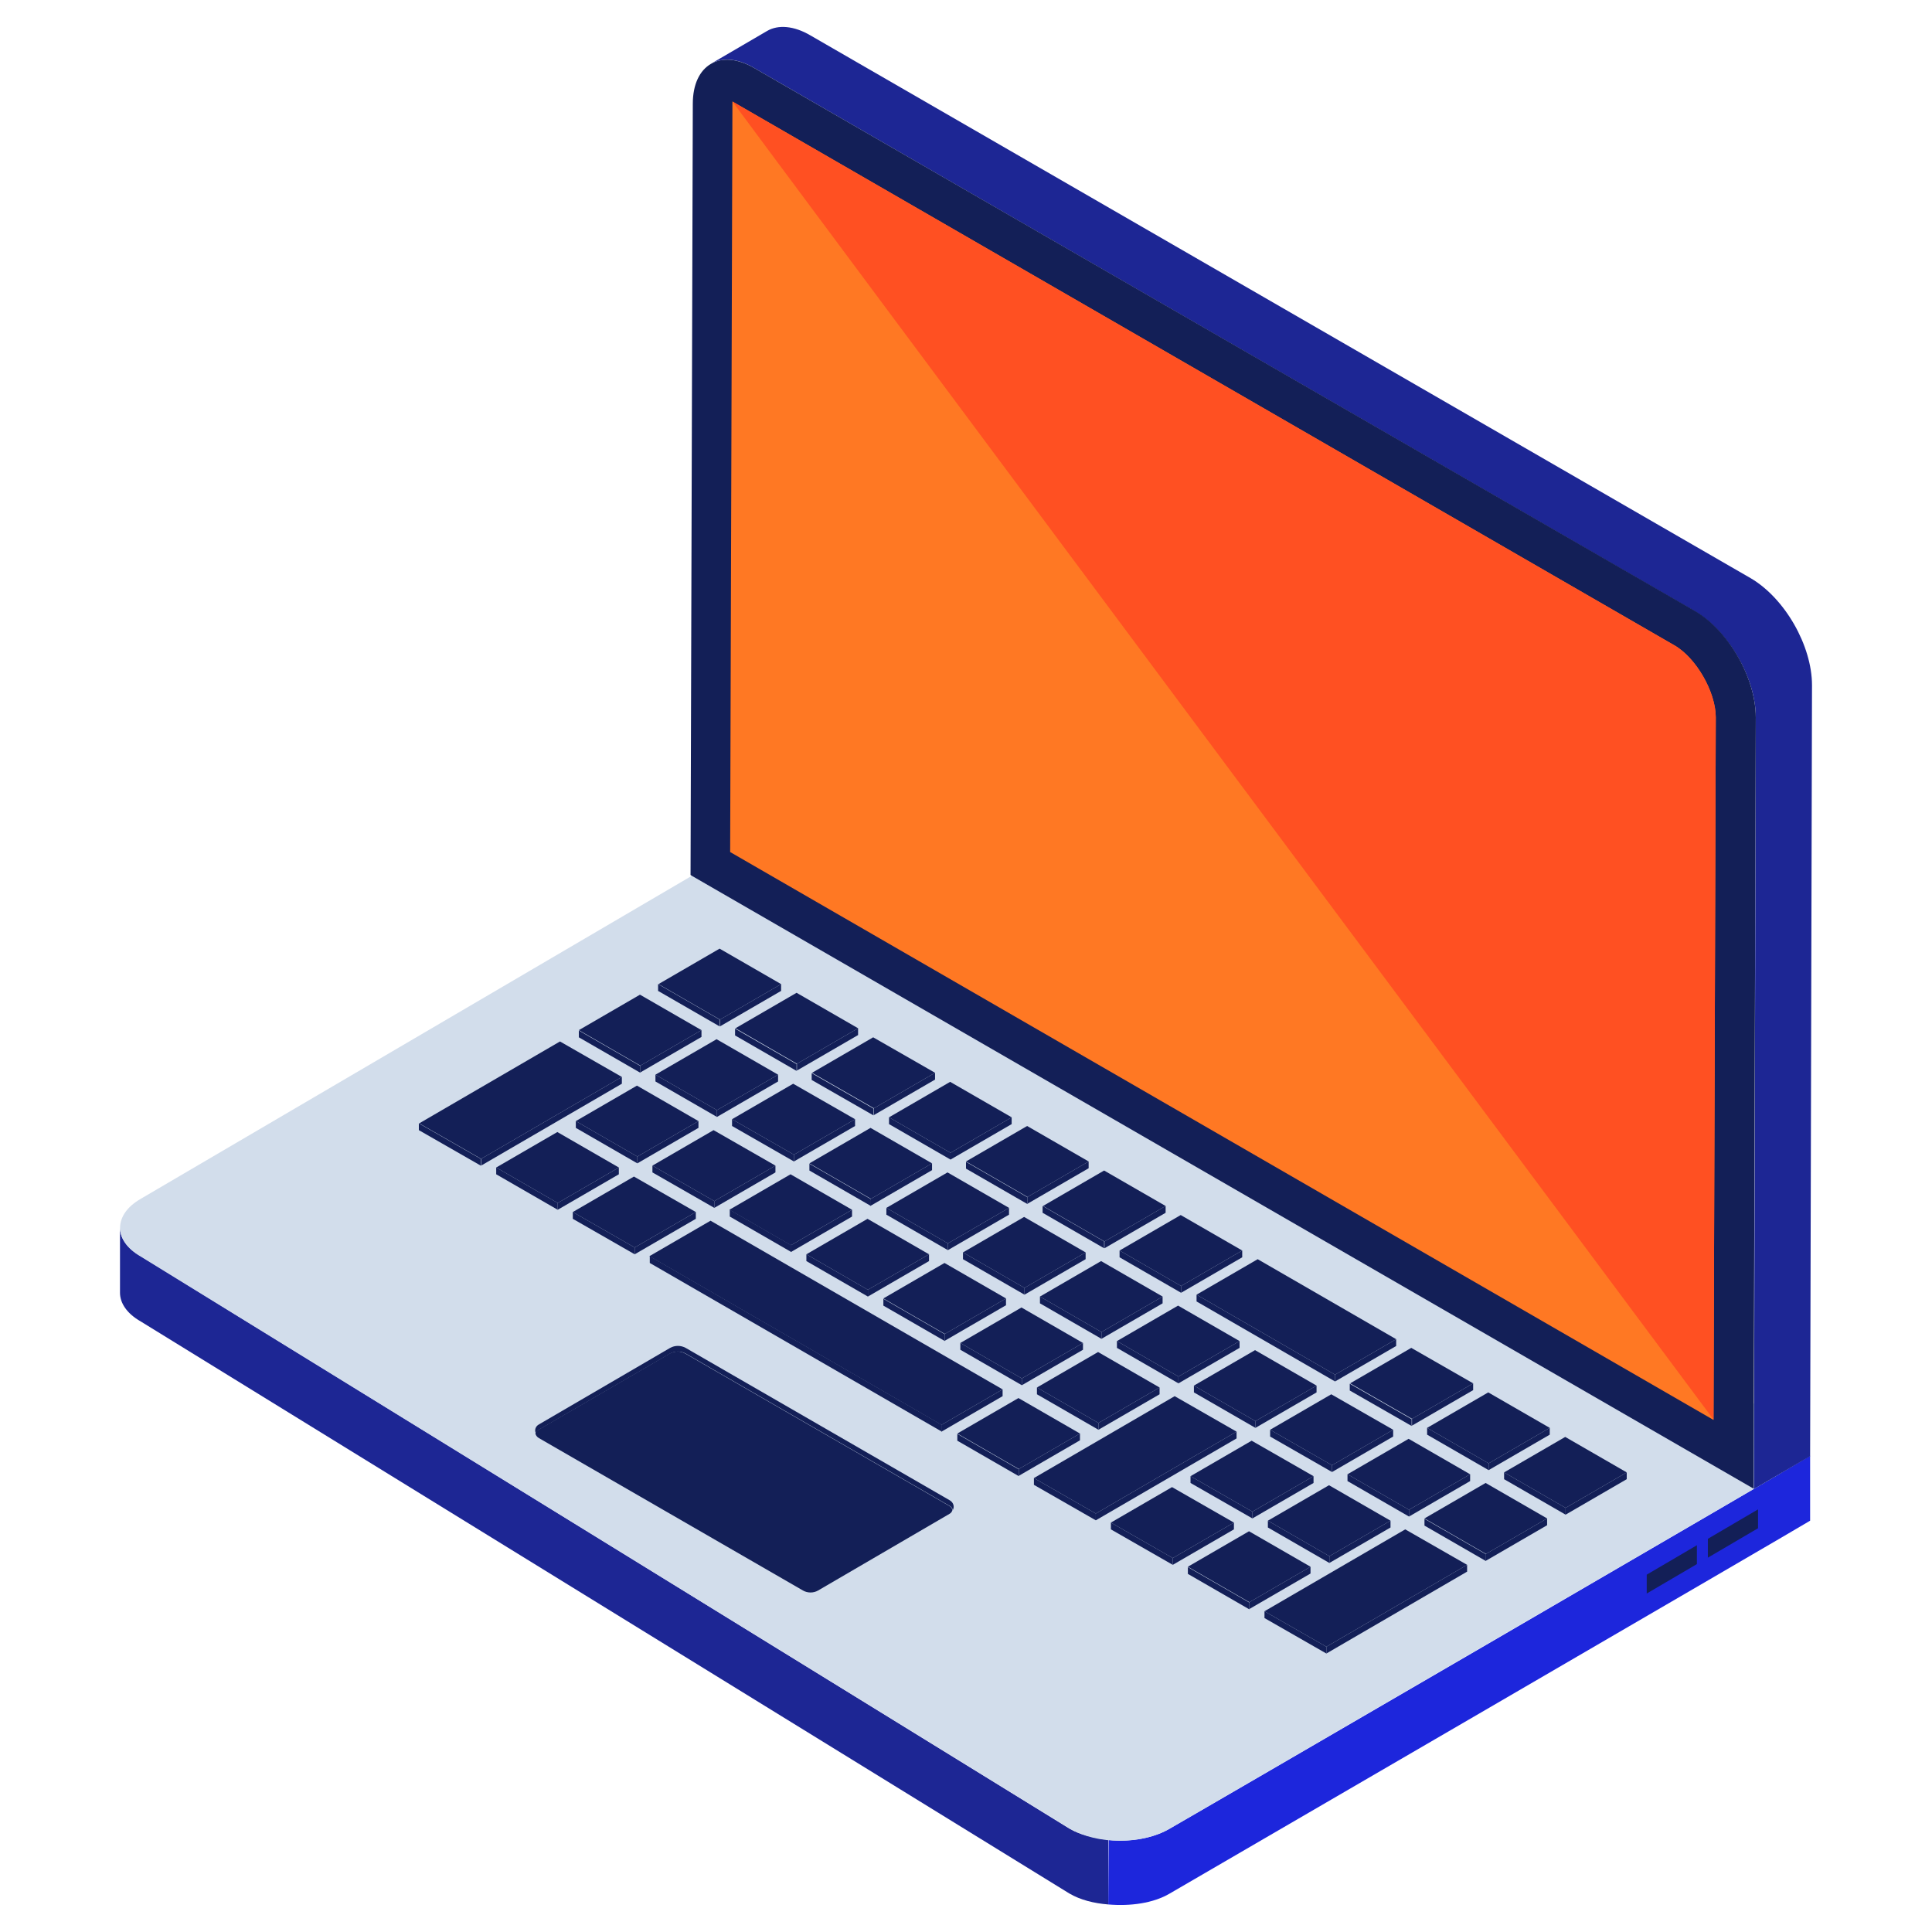 <?xml version="1.0" encoding="utf-8"?>
<!-- Generator: Adobe Illustrator 26.0.3, SVG Export Plug-In . SVG Version: 6.00 Build 0)  -->
<svg version="1.1" id="Layer_1" xmlns="http://www.w3.org/2000/svg" xmlns:xlink="http://www.w3.org/1999/xlink" x="0px" y="0px"
	 viewBox="0 0 512 512" style="enable-background:new 0 0 512 512;" xml:space="preserve">
<style type="text/css">
	.st0{fill:#1D26DC;}
	.st1{fill:#131F57;}
	.st2{fill:#1D2694;}
	.st3{fill:#D2DDEB;}
	.st4{fill:#FF7823;}
	.st5{fill:#FF5022;}
	.st6{enable-background:new    ;}
</style>
<g>
	<path class="st0" d="M479.7,385.8V403c-0.6,0.5-169.7,98.8-169.7,98.8c-4.4,2.6-10.5,3.4-16.3,2.9l0.1-17.1
		c5.7,0.6,11.8-0.4,16.2-3C310,484.7,479.1,386.4,479.7,385.8L479.7,385.8z"/>
	<g>
		<path class="st1" d="M465.9,400v5l-13.3,7.8v-5L465.9,400z"/>
		<path class="st1" d="M449.7,409.5v5l-13.3,7.8v-5L449.7,409.5z"/>
	</g>
	<g>
		<path class="st2" d="M37.3,332.9l246.1,151.7c2.9,1.7,6.6,2.5,10.3,2.8v17.3c-3.8-0.3-7.4-1.2-10.3-2.9L37.3,350.2
			c-3.7-2.1-5.5-4.9-5.5-7.6v-17.3C31.8,328.1,33.6,330.8,37.3,332.9L37.3,332.9z"/>
	</g>
	<g>
		<path class="st3" d="M471,375.5c7.4,4.3,7.4,11.1,0.1,15.4L310,484.6c-7.3,4.3-19.2,4.3-26.5,0L37.3,333c-7.3-4.2-7.3-11.1,0-15.3
			l151.5-88.8c7.3-4.3,19.2-4.3,26.5,0L471,375.5z"/>
	</g>
	<path class="st2" d="M188.4,16.9c3-1.7,7.1-1.5,11.6,1.2l249,143.8c9.1,5.3,16.4,17.9,16.3,28.4l-0.5,204.3l14.9-8.7l0.5-204.3
		c0-10.5-7.2-23.1-16.3-28.4L214.8,9.4c-4.4-2.6-8.6-2.9-11.5-1.2L188.4,16.9z"/>
	<path class="st1" d="M449,161.8c9.1,5.2,16.3,17.9,16.3,28.3l-0.6,204.4L183,231.9l0.6-204.4c0-10.4,7.4-14.7,16.4-9.4L449,161.8z"
		/>
	<path class="st4" d="M454.7,190.1c0-6.7-5.2-15.8-11-19.1c0,0-249.4-144-249.6-144.1c0,0.2-0.6,198.9-0.6,198.9l260.6,150.5
		L454.7,190.1z"/>
	<path class="st5" d="M454.7,190.1c0-6.7-5.2-15.8-11-19.1c0,0-249.4-144-249.6-144.1c0,0.2,260,349.3,260,349.3L454.7,190.1z"/>
	<g>
		<g class="st6">
			<g>
				<path class="st1" d="M207,260.8l0,1.8l-16.2,9.4l0-1.8L207,260.8z"/>
			</g>
			<g>
				<path class="st1" d="M190.7,270.2l0,1.8l-16.3-9.4l0-1.8L190.7,270.2z"/>
			</g>
			<g>
				<path class="st1" d="M207,260.8l-16.2,9.4l-16.3-9.4l16.2-9.4L207,260.8z"/>
			</g>
		</g>
		<g class="st6">
			<g>
				<path class="st1" d="M227.4,272.5l0,1.8l-16.2,9.4l0-1.8L227.4,272.5z"/>
			</g>
			<g>
				<path class="st1" d="M211.1,282l0,1.8l-16.3-9.4l0-1.8L211.1,282z"/>
			</g>
			<g>
				<path class="st1" d="M227.4,272.5l-16.2,9.4l-16.3-9.4l16.2-9.4L227.4,272.5z"/>
			</g>
		</g>
		<g class="st6">
			<g>
				<path class="st1" d="M247.8,284.3l0,1.8l-16.2,9.4l0-1.8L247.8,284.3z"/>
			</g>
			<g>
				<path class="st1" d="M231.5,293.8l0,1.8l-16.4-9.4l0-1.8L231.5,293.8z"/>
			</g>
			<g>
				<path class="st1" d="M247.8,284.3l-16.2,9.4l-16.4-9.4l16.2-9.4L247.8,284.3z"/>
			</g>
		</g>
		<g class="st6">
			<g>
				<path class="st1" d="M268.1,296.1l0,1.8l-16.2,9.4l0-1.8L268.1,296.1z"/>
			</g>
			<g>
				<path class="st1" d="M251.9,305.5l0,1.8l-16.3-9.4l0-1.8L251.9,305.5z"/>
			</g>
			<g>
				<path class="st1" d="M268.1,296.1l-16.2,9.4l-16.3-9.4l16.2-9.4L268.1,296.1z"/>
			</g>
		</g>
		<g class="st6">
			<g>
				<path class="st1" d="M288.5,307.8l0,1.8l-16.2,9.4l0-1.8L288.5,307.8z"/>
			</g>
			<g>
				<path class="st1" d="M272.3,317.3l0,1.8l-16.3-9.4l0-1.8L272.3,317.3z"/>
			</g>
			<g>
				<path class="st1" d="M288.5,307.8l-16.2,9.4l-16.3-9.4l16.2-9.4L288.5,307.8z"/>
			</g>
		</g>
		<g class="st6">
			<g>
				<path class="st1" d="M308.9,319.6l0,1.8l-16.2,9.4l0-1.8L308.9,319.6z"/>
			</g>
			<g>
				<path class="st1" d="M292.6,329l0,1.8l-16.3-9.4l0-1.8L292.6,329z"/>
			</g>
			<g>
				<path class="st1" d="M308.9,319.6l-16.2,9.4l-16.3-9.4l16.2-9.4L308.9,319.6z"/>
			</g>
		</g>
		<g class="st6">
			<g>
				<path class="st1" d="M329.2,331.4l0,1.8l-16.2,9.4l0-1.8L329.2,331.4z"/>
			</g>
			<g>
				<path class="st1" d="M313,340.8l0,1.8l-16.3-9.4l0-1.8L313,340.8z"/>
			</g>
			<g>
				<path class="st1" d="M329.2,331.4l-16.2,9.4l-16.3-9.4l16.2-9.4L329.2,331.4z"/>
			</g>
		</g>
		<g class="st6">
			<g>
				<path class="st1" d="M370,354.9l0,1.8l-16.2,9.4l0-1.8L370,354.9z"/>
			</g>
			<g>
				<path class="st1" d="M353.8,364.3l0,1.8l-36.7-21.2l0-1.8L353.8,364.3z"/>
			</g>
			<g>
				<path class="st1" d="M370,354.9l-16.2,9.4l-36.7-21.2l16.2-9.4L370,354.9z"/>
			</g>
		</g>
		<g class="st6">
			<g>
				<path class="st1" d="M390.4,366.6l0,1.8l-16.2,9.4l0-1.8L390.4,366.6z"/>
			</g>
			<g>
				<path class="st1" d="M374.1,376.1l0,1.8l-16.4-9.4l0-1.8L374.1,376.1z"/>
			</g>
			<g>
				<path class="st1" d="M390.4,366.6l-16.2,9.4l-16.4-9.4l16.2-9.4L390.4,366.6z"/>
			</g>
		</g>
		<g class="st6">
			<g>
				<path class="st1" d="M410.7,378.4l0,1.8l-16.2,9.4l0-1.8L410.7,378.4z"/>
			</g>
			<g>
				<path class="st1" d="M394.5,387.8l0,1.8l-16.3-9.4l0-1.8L394.5,387.8z"/>
			</g>
			<g>
				<path class="st1" d="M410.7,378.4l-16.2,9.4l-16.3-9.4l16.2-9.4L410.7,378.4z"/>
			</g>
		</g>
		<g class="st6">
			<g>
				<path class="st1" d="M431.1,390.2l0,1.8l-16.2,9.4l0-1.8L431.1,390.2z"/>
			</g>
			<g>
				<path class="st1" d="M414.9,399.6l0,1.8l-16.3-9.4l0-1.8L414.9,399.6z"/>
			</g>
			<g>
				<path class="st1" d="M431.1,390.2l-16.2,9.4l-16.3-9.4l16.2-9.4L431.1,390.2z"/>
			</g>
		</g>
		<g class="st6">
			<g>
				<path class="st1" d="M185.9,273l0,1.8l-16.2,9.4l0-1.8L185.9,273z"/>
			</g>
			<g>
				<path class="st1" d="M169.7,282.5l0,1.8l-16.3-9.4l0-1.8L169.7,282.5z"/>
			</g>
			<g>
				<path class="st1" d="M185.9,273l-16.2,9.4l-16.3-9.4l16.2-9.4L185.9,273z"/>
			</g>
		</g>
		<g class="st6">
			<g>
				<path class="st1" d="M206.2,284.8l0,1.8L190,296l0-1.8L206.2,284.8z"/>
			</g>
			<g>
				<path class="st1" d="M190,294.2l0,1.8l-16.3-9.4l0-1.8L190,294.2z"/>
			</g>
			<g>
				<path class="st1" d="M206.2,284.8l-16.2,9.4l-16.3-9.4l16.2-9.4L206.2,284.8z"/>
			</g>
		</g>
		<g class="st6">
			<g>
				<path class="st1" d="M226.6,296.6l0,1.8l-16.2,9.4l0-1.8L226.6,296.6z"/>
			</g>
			<g>
				<path class="st1" d="M210.4,306l0,1.8l-16.4-9.4l0-1.8L210.4,306z"/>
			</g>
			<g>
				<path class="st1" d="M226.6,296.6l-16.2,9.4l-16.4-9.4l16.2-9.4L226.6,296.6z"/>
			</g>
		</g>
		<g class="st6">
			<g>
				<path class="st1" d="M247,308.3l0,1.8l-16.2,9.4l0-1.8L247,308.3z"/>
			</g>
			<g>
				<path class="st1" d="M230.8,317.8l0,1.8l-16.3-9.4l0-1.8L230.8,317.8z"/>
			</g>
			<g>
				<path class="st1" d="M247,308.3l-16.2,9.4l-16.3-9.4l16.2-9.4L247,308.3z"/>
			</g>
		</g>
		<g class="st6">
			<g>
				<path class="st1" d="M267.4,320.1l0,1.8l-16.2,9.4l0-1.8L267.4,320.1z"/>
			</g>
			<g>
				<path class="st1" d="M251.2,329.5l0,1.8l-16.3-9.4l0-1.8L251.2,329.5z"/>
			</g>
			<g>
				<path class="st1" d="M267.4,320.1l-16.2,9.4l-16.3-9.4l16.2-9.4L267.4,320.1z"/>
			</g>
		</g>
		<g class="st6">
			<g>
				<path class="st1" d="M287.7,331.9l0,1.8l-16.2,9.4l0-1.8L287.7,331.9z"/>
			</g>
			<g>
				<path class="st1" d="M271.5,341.3l0,1.8l-16.3-9.4l0-1.8L271.5,341.3z"/>
			</g>
			<g>
				<path class="st1" d="M287.7,331.9l-16.2,9.4l-16.3-9.4l16.2-9.4L287.7,331.9z"/>
			</g>
		</g>
		<g class="st6">
			<g>
				<path class="st1" d="M308.1,343.6l0,1.8l-16.2,9.4l0-1.8L308.1,343.6z"/>
			</g>
			<g>
				<path class="st1" d="M291.9,353l0,1.8l-16.3-9.4l0-1.8L291.9,353z"/>
			</g>
			<g>
				<path class="st1" d="M308.1,343.6l-16.2,9.4l-16.3-9.4l16.2-9.4L308.1,343.6z"/>
			</g>
		</g>
		<g class="st6">
			<g>
				<path class="st1" d="M328.5,355.4l0,1.8l-16.2,9.4l0-1.8L328.5,355.4z"/>
			</g>
			<g>
				<path class="st1" d="M312.3,364.8l0,1.8l-16.3-9.4l0-1.8L312.3,364.8z"/>
			</g>
			<g>
				<path class="st1" d="M328.5,355.4l-16.2,9.4l-16.3-9.4l16.2-9.4L328.5,355.4z"/>
			</g>
		</g>
		<g class="st6">
			<g>
				<path class="st1" d="M348.9,367.2l0,1.8l-16.2,9.4l0-1.8L348.9,367.2z"/>
			</g>
			<g>
				<path class="st1" d="M332.7,376.6l0,1.8l-16.3-9.4l0-1.8L332.7,376.6z"/>
			</g>
			<g>
				<path class="st1" d="M348.9,367.2l-16.2,9.4l-16.3-9.4l16.2-9.4L348.9,367.2z"/>
			</g>
		</g>
		<g class="st6">
			<g>
				<path class="st1" d="M369.2,378.9l0,1.8l-16.2,9.4l0-1.8L369.2,378.9z"/>
			</g>
			<g>
				<path class="st1" d="M353,388.3l0,1.8l-16.4-9.4l0-1.8L353,388.3z"/>
			</g>
			<g>
				<path class="st1" d="M369.2,378.9l-16.2,9.4l-16.4-9.4l16.2-9.4L369.2,378.9z"/>
			</g>
		</g>
		<g class="st6">
			<g>
				<path class="st1" d="M389.6,390.7l0,1.8l-16.2,9.4l0-1.8L389.6,390.7z"/>
			</g>
			<g>
				<path class="st1" d="M373.4,400.1l0,1.8l-16.3-9.4l0-1.8L373.4,400.1z"/>
			</g>
			<g>
				<path class="st1" d="M389.6,390.7l-16.2,9.4l-16.3-9.4l16.2-9.4L389.6,390.7z"/>
			</g>
		</g>
		<g class="st6">
			<g>
				<path class="st1" d="M410,402.4l0,1.8l-16.2,9.4l0-1.8L410,402.4z"/>
			</g>
			<g>
				<path class="st1" d="M393.8,411.9l0,1.8l-16.3-9.4l0-1.8L393.8,411.9z"/>
			</g>
			<g>
				<path class="st1" d="M410,402.4l-16.2,9.4l-16.3-9.4l16.2-9.4L410,402.4z"/>
			</g>
		</g>
		<g class="st6">
			<g>
				<path class="st1" d="M164.8,285.4l0,1.8l-37.3,21.7l0-1.8L164.8,285.4z"/>
			</g>
			<g>
				<path class="st1" d="M127.4,307.1l0,1.8l-16.4-9.4l0-1.8L127.4,307.1z"/>
			</g>
			<g>
				<path class="st1" d="M164.8,285.4l-37.3,21.7l-16.4-9.4l37.3-21.7L164.8,285.4z"/>
			</g>
		</g>
		<g class="st6">
			<g>
				<path class="st1" d="M185.1,297.1l0,1.8l-16.2,9.4l0-1.8L185.1,297.1z"/>
			</g>
			<g>
				<path class="st1" d="M168.9,306.5l0,1.8l-16.3-9.4l0-1.8L168.9,306.5z"/>
			</g>
			<g>
				<path class="st1" d="M185.1,297.1l-16.2,9.4l-16.3-9.4l16.2-9.4L185.1,297.1z"/>
			</g>
		</g>
		<g class="st6">
			<g>
				<path class="st1" d="M205.5,308.9l0,1.8l-16.2,9.4l0-1.8L205.5,308.9z"/>
			</g>
			<g>
				<path class="st1" d="M189.3,318.3l0,1.8l-16.4-9.4l0-1.8L189.3,318.3z"/>
			</g>
			<g>
				<path class="st1" d="M205.5,308.9l-16.2,9.4l-16.4-9.4l16.2-9.4L205.5,308.9z"/>
			</g>
		</g>
		<g class="st6">
			<g>
				<path class="st1" d="M225.8,320.6l0,1.8l-16.2,9.4l0-1.8L225.8,320.6z"/>
			</g>
			<g>
				<path class="st1" d="M209.7,330l0,1.8l-16.3-9.4l0-1.8L209.7,330z"/>
			</g>
			<g>
				<path class="st1" d="M225.8,320.6l-16.2,9.4l-16.3-9.4l16.2-9.4L225.8,320.6z"/>
			</g>
		</g>
		<g class="st6">
			<g>
				<path class="st1" d="M246.2,332.4l0,1.8l-16.2,9.4l0-1.8L246.2,332.4z"/>
			</g>
			<g>
				<path class="st1" d="M230,341.8l0,1.8l-16.3-9.4l0-1.8L230,341.8z"/>
			</g>
			<g>
				<path class="st1" d="M246.2,332.4l-16.2,9.4l-16.3-9.4l16.2-9.4L246.2,332.4z"/>
			</g>
		</g>
		<g class="st6">
			<g>
				<path class="st1" d="M266.6,344.1l0,1.8l-16.2,9.4l0-1.8L266.6,344.1z"/>
			</g>
			<g>
				<path class="st1" d="M250.4,353.6l0,1.8l-16.3-9.4l0-1.8L250.4,353.6z"/>
			</g>
			<g>
				<path class="st1" d="M266.6,344.1l-16.2,9.4l-16.3-9.4l16.2-9.4L266.6,344.1z"/>
			</g>
		</g>
		<g class="st6">
			<g>
				<path class="st1" d="M287,355.9l0,1.8l-16.2,9.4l0-1.8L287,355.9z"/>
			</g>
			<g>
				<path class="st1" d="M270.8,365.3l0,1.8l-16.3-9.4l0-1.8L270.8,365.3z"/>
			</g>
			<g>
				<path class="st1" d="M287,355.9l-16.2,9.4l-16.3-9.4l16.2-9.4L287,355.9z"/>
			</g>
		</g>
		<g class="st6">
			<g>
				<path class="st1" d="M307.3,367.7l0,1.8l-16.2,9.4l0-1.8L307.3,367.7z"/>
			</g>
			<g>
				<path class="st1" d="M291.1,377.1l0,1.8l-16.3-9.4l0-1.8L291.1,377.1z"/>
			</g>
			<g>
				<path class="st1" d="M307.3,367.7l-16.2,9.4l-16.3-9.4l16.2-9.4L307.3,367.7z"/>
			</g>
		</g>
		<g class="st6">
			<g>
				<path class="st1" d="M164,309.4l0,1.8l-16.2,9.4l0-1.8L164,309.4z"/>
			</g>
			<g>
				<path class="st1" d="M147.8,318.8l0,1.8l-16.3-9.4l0-1.8L147.8,318.8z"/>
			</g>
			<g>
				<path class="st1" d="M164,309.4l-16.2,9.4l-16.3-9.4l16.2-9.4L164,309.4z"/>
			</g>
		</g>
		<g class="st6">
			<g>
				<path class="st1" d="M184.4,321.2l0,1.8l-16.2,9.4l0-1.8L184.4,321.2z"/>
			</g>
			<g>
				<path class="st1" d="M168.2,330.6l0,1.8l-16.4-9.4l0-1.8L168.2,330.6z"/>
			</g>
			<g>
				<path class="st1" d="M184.4,321.2l-16.2,9.4l-16.4-9.4l16.2-9.4L184.4,321.2z"/>
			</g>
		</g>
		<g class="st6">
			<g>
				<path class="st1" d="M265.7,368.2l0,1.8l-16.2,9.4l0-1.8L265.7,368.2z"/>
			</g>
			<g>
				<path class="st1" d="M249.6,377.6l0,1.8l-77.4-44.7l0-1.8L249.6,377.6z"/>
			</g>
			<g>
				<path class="st1" d="M265.7,368.2l-16.2,9.4l-77.4-44.7l16.2-9.4L265.7,368.2z"/>
			</g>
		</g>
		<g class="st6">
			<g>
				<path class="st1" d="M286.2,379.9l0,1.8l-16.2,9.4l0-1.8L286.2,379.9z"/>
			</g>
			<g>
				<path class="st1" d="M270,389.4l0,1.8l-16.3-9.4l0-1.8L270,389.4z"/>
			</g>
			<g>
				<path class="st1" d="M286.2,379.9l-16.2,9.4l-16.3-9.4l16.2-9.4L286.2,379.9z"/>
			</g>
		</g>
		<g class="st6">
			<g>
				<path class="st1" d="M327.7,379.4l0,1.8l-37.3,21.7l0-1.8L327.7,379.4z"/>
			</g>
			<g>
				<path class="st1" d="M290.4,401.1l0,1.8l-16.4-9.4l0-1.8L290.4,401.1z"/>
			</g>
			<g>
				<path class="st1" d="M327.7,379.4l-37.3,21.7l-16.4-9.4l37.3-21.7L327.7,379.4z"/>
			</g>
		</g>
		<g class="st6">
			<g>
				<path class="st1" d="M348.1,391.2l0,1.8l-16.2,9.4l0-1.8L348.1,391.2z"/>
			</g>
			<g>
				<path class="st1" d="M331.9,400.6l0,1.8l-16.4-9.4l0-1.8L331.9,400.6z"/>
			</g>
			<g>
				<path class="st1" d="M348.1,391.2l-16.2,9.4l-16.4-9.4l16.2-9.4L348.1,391.2z"/>
			</g>
		</g>
		<g class="st6">
			<g>
				<path class="st1" d="M368.5,403l0,1.8l-16.2,9.4l0-1.8L368.5,403z"/>
			</g>
			<g>
				<path class="st1" d="M352.3,412.4l0,1.8l-16.3-9.4l0-1.8L352.3,412.4z"/>
			</g>
			<g>
				<path class="st1" d="M368.5,403l-16.2,9.4l-16.3-9.4l16.2-9.4L368.5,403z"/>
			</g>
		</g>
		<g class="st6">
			<g>
				<path class="st1" d="M327,403.5l0,1.8l-16.2,9.4l0-1.8L327,403.5z"/>
			</g>
			<g>
				<path class="st1" d="M310.8,412.9l0,1.8l-16.4-9.4l0-1.8L310.8,412.9z"/>
			</g>
			<g>
				<path class="st1" d="M327,403.5l-16.2,9.4l-16.4-9.4l16.2-9.4L327,403.5z"/>
			</g>
		</g>
		<g class="st6">
			<g>
				<path class="st1" d="M347.3,415.2l0,1.8l-16.2,9.4l0-1.8L347.3,415.2z"/>
			</g>
			<g>
				<path class="st1" d="M331.1,424.7l0,1.8l-16.3-9.4l0-1.8L331.1,424.7z"/>
			</g>
			<g>
				<path class="st1" d="M347.3,415.2l-16.2,9.4l-16.3-9.4l16.2-9.4L347.3,415.2z"/>
			</g>
		</g>
		<g class="st6">
			<g>
				<path class="st1" d="M388.8,414.7l0,1.8l-37.3,21.7l0-1.8L388.8,414.7z"/>
			</g>
			<g>
				<path class="st1" d="M351.5,436.4l0,1.8l-16.4-9.4l0-1.8L351.5,436.4z"/>
			</g>
			<g>
				<path class="st1" d="M388.8,414.7l-37.3,21.7l-16.4-9.4l37.3-21.7L388.8,414.7z"/>
			</g>
		</g>
	</g>
	<g>
		<path class="st1" d="M142.8,377.5l34.8-20.3c1.3-0.7,2.8-0.7,4.1,0l70,40.4c1,0.6,1.3,1.7,0.8,2.6c-0.1-0.5-0.3-0.8-0.8-1.1
			l-70-40.4c-1.3-0.7-2.8-0.7-4.1,0l-34.8,20.2c-0.4,0.2-0.6,0.5-0.8,0.9C141.6,379,141.9,378,142.8,377.5z"/>
		<path class="st1" d="M177.5,358.7c1.3-0.7,2.8-0.7,4.1,0l70,40.4c0.5,0.3,0.7,0.6,0.8,1.1c-0.1,0.4-0.4,0.8-0.8,1l-34.8,20.3
			c-1.2,0.7-2.8,0.7-4,0l-70-40.4c-0.5-0.3-0.9-0.8-0.9-1.3c0.2-0.4,0.4-0.7,0.8-0.9L177.5,358.7z"/>
	</g>
</g>
</svg>
